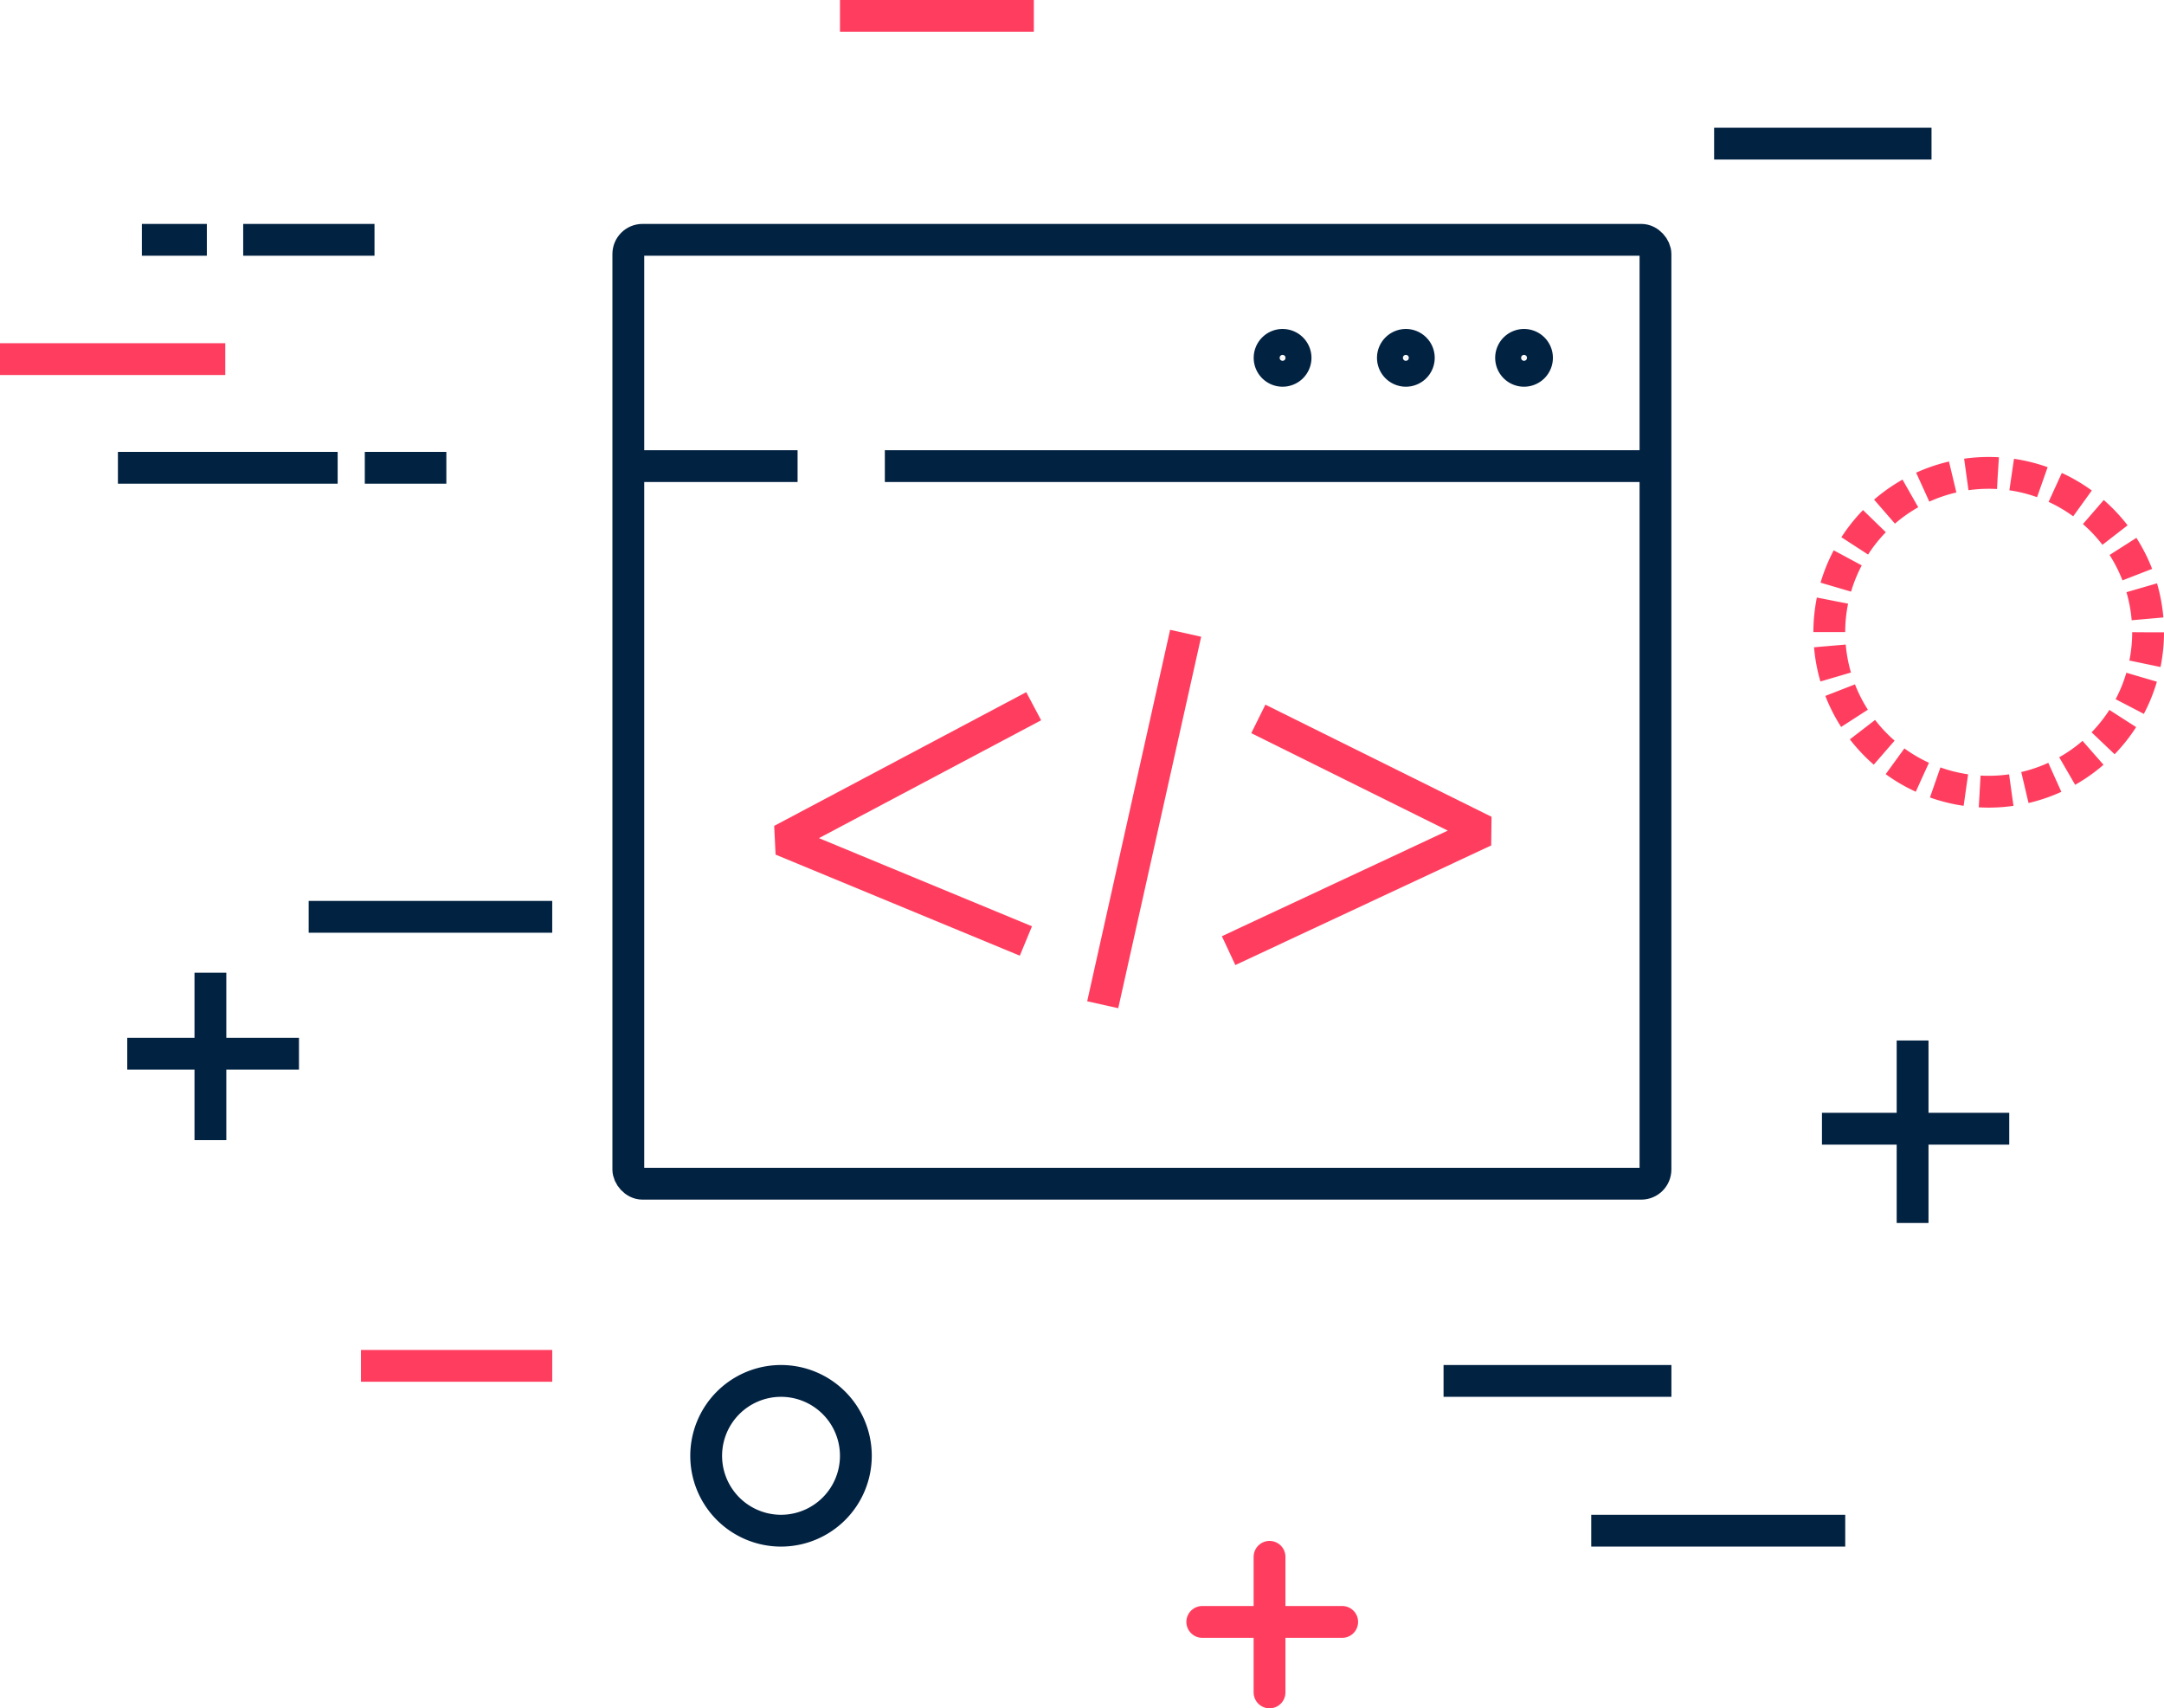 <svg xmlns="http://www.w3.org/2000/svg" width="142.834" height="112.746" viewBox="0 0 142.834 112.746">
  <g id="Group_1541" data-name="Group 1541" transform="translate(1.051 1.05)">
    <path id="Path_2443" data-name="Path 2443" d="M-232.474,168.435a10.521,10.521,0,0,1-10.521,10.521,10.521,10.521,0,0,1-10.521-10.521,10.521,10.521,0,0,1,10.521-10.521A10.521,10.521,0,0,1-232.474,168.435Z" transform="translate(373.207 -127.755)" fill="none" stroke="#ff3e5f" stroke-width="2.1" stroke-dasharray="2.091 0.915"/>
    <g id="Group_1537" data-name="Group 1537" transform="translate(-0.001 14.779)">
      <line id="Line_1" data-name="Line 1" x2="12.769" transform="translate(0 7.872)" fill="none" stroke="#ff3e5f" stroke-linecap="square" stroke-linejoin="bevel" stroke-width="2.1"/>
      <line id="Line_2" data-name="Line 2" x2="6.567" transform="translate(16.052)" fill="none" stroke="#022242" stroke-linecap="square" stroke-linejoin="bevel" stroke-width="2.1"/>
      <line id="Line_3" data-name="Line 3" x2="2.189" transform="translate(9.364)" fill="none" stroke="#022242" stroke-linecap="square" stroke-linejoin="bevel" stroke-width="2.1"/>
      <line id="Line_4" data-name="Line 4" x2="3.283" transform="translate(24.078 15.044)" fill="none" stroke="#022242" stroke-linecap="square" stroke-linejoin="bevel" stroke-width="2.1"/>
      <line id="Line_5" data-name="Line 5" x2="12.404" transform="translate(7.783 15.044)" fill="none" stroke="#022242" stroke-linecap="square" stroke-linejoin="bevel" stroke-width="2.1"/>
    </g>
    <path id="Path_2450" data-name="Path 2450" d="M0,0H12.249" transform="translate(113.139 8.43)" fill="none" stroke="#022242" stroke-linecap="square" stroke-width="2.1"/>
    <line id="Line_7" data-name="Line 7" x2="14.665" transform="translate(105.028 99.972)" fill="none" stroke="#022242" stroke-linecap="square" stroke-linejoin="bevel" stroke-width="2.1"/>
    <line id="Line_8" data-name="Line 8" x2="12.94" transform="translate(95.28 90.088)" fill="none" stroke="#022242" stroke-linecap="square" stroke-linejoin="bevel" stroke-width="2.1"/>
    <path id="Path_2444" data-name="Path 2444" d="M-265.221,181.984a4.941,4.941,0,0,1-4.938,4.942,4.942,4.942,0,0,1-4.942-4.942,4.942,4.942,0,0,1,4.942-4.942A4.941,4.941,0,0,1-265.221,181.984Z" transform="translate(320.661 -86.954)" fill="none" stroke="#022242" stroke-linecap="square" stroke-linejoin="bevel" stroke-width="2.1"/>
    <line id="Line_9" data-name="Line 9" x2="10.524" transform="translate(23.825 89.093)" fill="none" stroke="#ff3e5f" stroke-linecap="square" stroke-linejoin="bevel" stroke-width="2.1"/>
    <g id="Group_1538" data-name="Group 1538" transform="translate(120.257 68.671)">
      <line id="Line_10" data-name="Line 10" y2="9.943" transform="translate(4.932)" fill="none" stroke="#022242" stroke-linecap="square" stroke-width="2.1"/>
      <line id="Line_11" data-name="Line 11" x2="10.261" transform="translate(0 4.772)" fill="none" stroke="#022242" stroke-linecap="square" stroke-width="2.1"/>
    </g>
    <g id="Group_1539" data-name="Group 1539" transform="translate(78.305 101.697)">
      <line id="Line_12" data-name="Line 12" y2="8.949" transform="translate(4.439)" fill="none" stroke="#ff3e5f" stroke-linecap="round" stroke-linejoin="round" stroke-width="2.1"/>
      <line id="Line_13" data-name="Line 13" x2="9.235" transform="translate(0 4.296)" fill="none" stroke="#ff3e5f" stroke-linecap="round" stroke-linejoin="round" stroke-width="2.1"/>
    </g>
    <g id="Group_1540" data-name="Group 1540" transform="translate(8.398 64.197)">
      <line id="Line_14" data-name="Line 14" y2="8.949" transform="translate(4.439)" fill="none" stroke="#022242" stroke-linecap="square" stroke-width="2.1"/>
      <line id="Line_15" data-name="Line 15" x2="9.235" transform="translate(0 4.296)" fill="none" stroke="#022242" stroke-linecap="square" stroke-width="2.1"/>
    </g>
    <line id="Line_16" data-name="Line 16" x2="10.697" transform="translate(55.441 0)" fill="none" stroke="#ff3e5f" stroke-linecap="square" stroke-linejoin="round" stroke-width="2.1"/>
    <line id="Line_17" data-name="Line 17" x2="13.975" transform="translate(20.373 59.458)" fill="none" stroke="#022242" stroke-linecap="square" stroke-width="2.1" stroke-dasharray="2.388 1.645"/>
    <g id="Group_1542" data-name="Group 1542" transform="translate(40.421 14.778)">
      <rect id="Rectangle_549" data-name="Rectangle 549" width="67.797" height="62.295" rx="0.937" transform="translate(0 0)" fill="none" stroke="#022242" stroke-linecap="square" stroke-linejoin="bevel" stroke-width="2.1"/>
      <line id="Line_18" data-name="Line 18" x2="49.522" transform="translate(17.981 14.935)" fill="none" stroke="#022242" stroke-linecap="square" stroke-linejoin="bevel" stroke-width="2.1"/>
      <line id="Line_19" data-name="Line 19" x1="8.254" transform="translate(1.868 14.935)" fill="none" stroke="#022242" stroke-linecap="square" stroke-linejoin="bevel" stroke-width="2.1"/>
      <line id="Line_20" data-name="Line 20" x1="5.016" y2="22.466" transform="translate(31.541 26.992)" fill="none" stroke="#ff3e5f" stroke-linecap="square" stroke-linejoin="bevel" stroke-width="2.1"/>
      <path id="Path_2445" data-name="Path 2445" d="M-258.19,165.548l-15.708,8.332,15.151,6.269" transform="translate(284.019 -134.275)" fill="none" stroke="#ff3e5f" stroke-linecap="square" stroke-linejoin="bevel" stroke-width="2.1"/>
      <path id="Path_2446" data-name="Path 2446" d="M-262.58,165.8l13.986,6.934-15.937,7.448" transform="translate(305.104 -133.715)" fill="none" stroke="#ff3e5f" stroke-linecap="square" stroke-linejoin="bevel" stroke-width="2.1"/>
      <path id="Path_2447" data-name="Path 2447" d="M-262.278,158.917a.857.857,0,0,1-.858.855.856.856,0,0,1-.855-.855.856.856,0,0,1,.855-.855A.857.857,0,0,1-262.278,158.917Z" transform="translate(306.319 -151.128)" fill="none" stroke="#022242" stroke-linecap="square" stroke-linejoin="bevel" stroke-width="2.1"/>
      <path id="Path_2448" data-name="Path 2448" d="M-259.778,158.917a.856.856,0,0,1-.855.855.856.856,0,0,1-.855-.855.856.856,0,0,1,.855-.855A.856.856,0,0,1-259.778,158.917Z" transform="translate(311.954 -151.128)" fill="none" stroke="#022242" stroke-linecap="square" stroke-linejoin="bevel" stroke-width="2.1"/>
      <path id="Path_2449" data-name="Path 2449" d="M-257.379,158.917a.856.856,0,0,1-.855.855.854.854,0,0,1-.855-.855.854.854,0,0,1,.855-.855A.856.856,0,0,1-257.379,158.917Z" transform="translate(317.356 -151.128)" fill="none" stroke="#022242" stroke-linecap="square" stroke-linejoin="bevel" stroke-width="2.1"/>
    </g>
  </g>
</svg>
